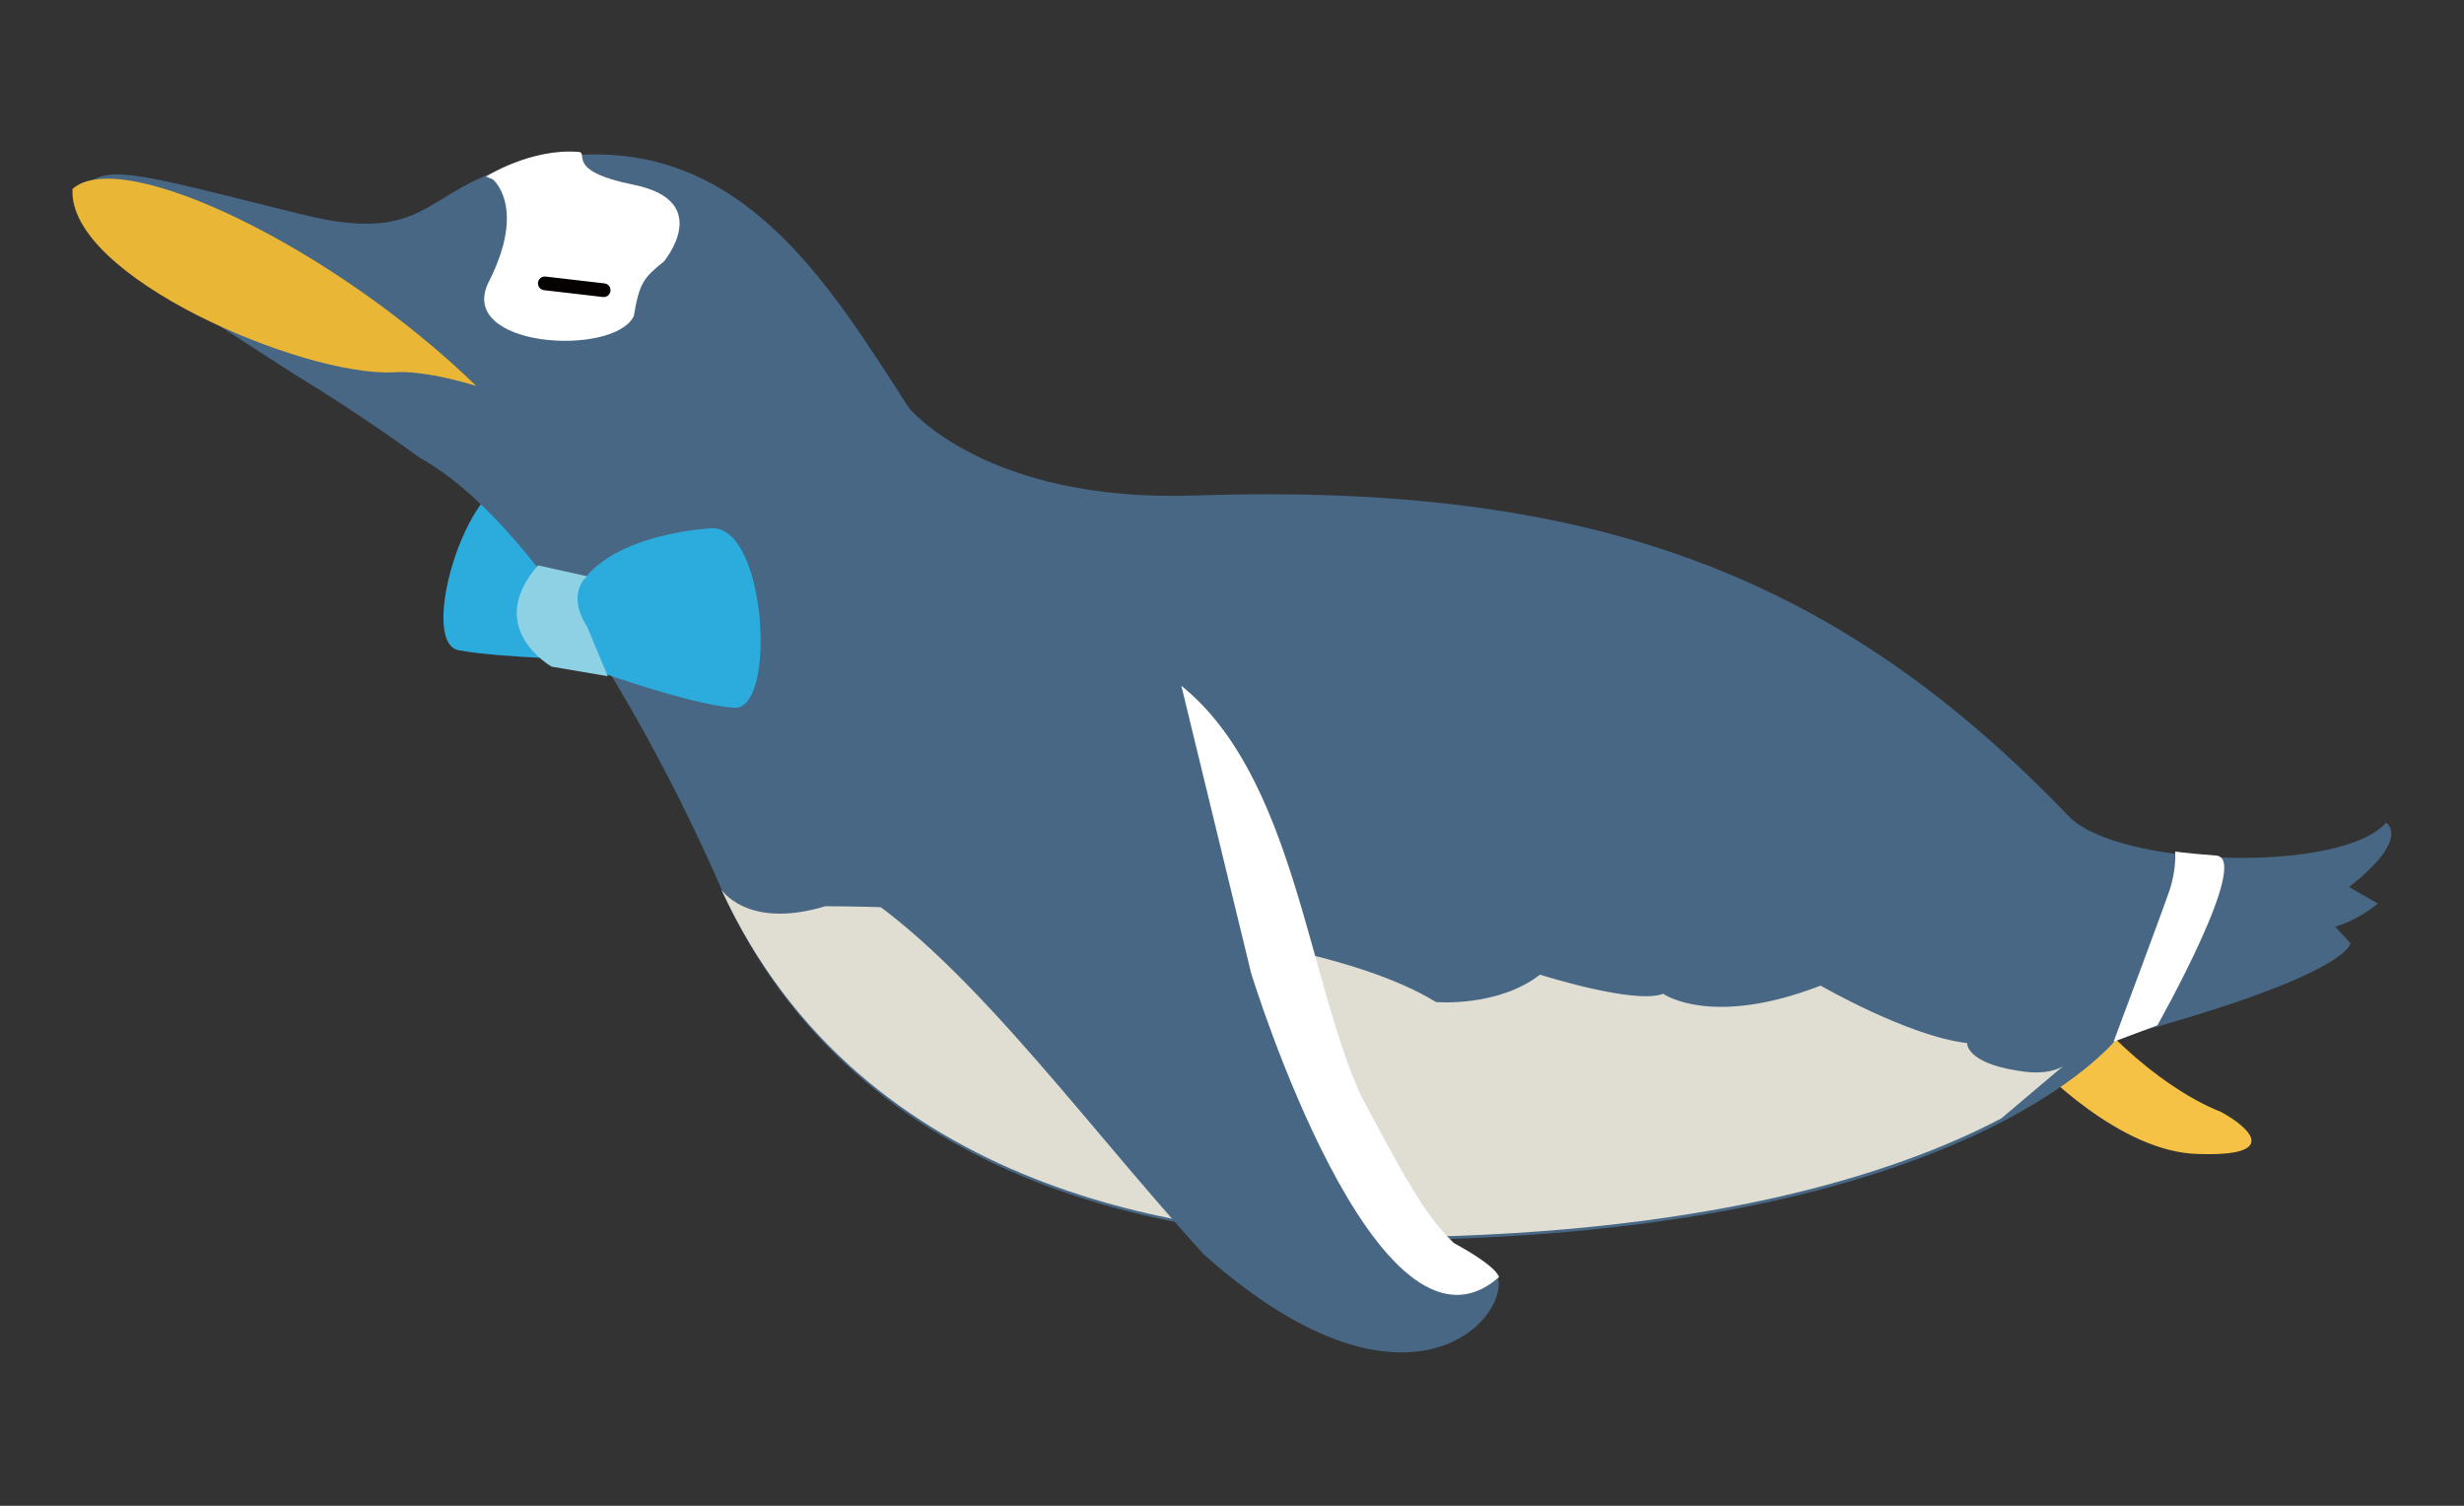 <?xml version="1.0" encoding="utf-8"?>
<!-- Generator: Adobe Illustrator 25.4.1, SVG Export Plug-In . SVG Version: 6.00 Build 0)  -->
<svg version="1.1" id="レイヤー_1" xmlns="http://www.w3.org/2000/svg" xmlns:xlink="http://www.w3.org/1999/xlink" x="0px"
	 y="0px" viewBox="0 0 180 110" style="enable-background:new 0 0 180 110;" xml:space="preserve">
<rect x="0" y="0" width="180" height="110" fill="#333333" stroke="none"/>
<style type="text/css">
	.st0{fill:#2BACDD;}
	.st1{fill:#F5C246;}
	.st2{fill:#476785;}
	.st3{fill:#E0DED2;}
	.st4{fill:#FFFFFF;}
	.st5{fill:#EAB635;}
	.st6{fill:none;stroke:#050101;stroke-linecap:round;stroke-linejoin:round;stroke-miterlimit:10;}
	.st7{fill:#8ED1E4;}
</style>
<g>
	<path class="st0" d="M38.2,35.2c0,0,8.5,3.9,9.6,7.7c1.2,4.5-4,5.3-4,5.3s-7.1-0.1-10.3-0.7C30.4,46.9,34.4,33.8,38.2,35.2"/>
	<path class="st1" d="M148.8,77.8c0,0,6,6.4,11.8,6.5c5.8,0.2,4-1.8,1.6-3.1c0,0-4.7-1.6-9.9-7.7c-5.2-6.1-2.9,0.6-2.9,0.6
		L148.8,77.8z"/>
	<path class="st2" d="M5.8,14.1c1.7-2.3,3.5-1.6,16,1.5c10.6,2.7,8.7-2.7,18.7-4.1c13.4-1.9,19.9,9,25.9,18.3c0,0,5.6,6.9,20.8,6.4
		c29.3-1,47.1,5.9,63.9,23.4c3.6,3.8,20,4.2,23.2,0.5c0,0,1.9,1.1-2.7,4.7l2.1,1.2c0,0-1.2,1.1-3.1,1.7l1.1,1.2c0,0,0.1,2.3-17,6.9
		c0,0-11.2,14.8-54.7,14.8c-12.6,0-37.5-3.1-47.5-26.1c0,0-10.5-24.8-21.9-31.1c0,0-3.9-2.9-9-6C14.5,22.8,5.6,17.5,5.8,14.1z"/>
	<g>
		<path class="st3" d="M147.3,78.2c-3.7-0.6-3.6-2-3.6-2C139.4,75.7,133,72,133,72c-8,3.1-11.5,0.6-11.5,0.6c-2.1,0.8-9-1.4-9-1.4
			c-3.1,2.4-7.6,2-7.6,2c-11.4-7-44.6-7-44.6-7C55,67.8,53,65.4,52.7,65C63,87.3,87.4,90.4,99.9,90.4c24.3,0,38.5-4.6,46.3-8.7
			l4.5-3.8C150,78.3,148.9,78.5,147.3,78.2z"/>
	</g>
	<path class="st4" d="M36,13.1c0,0,2.5,2-0.3,7.5c-2.4,4.8,9.1,5.5,10.6,2.5c0.4-2.4,0.7-2.8,2.2-4c0,0,3.7-4.4-2.2-5.6
		c-5-1-3.3-2.3-4-2.4c-3.5-0.3-6.8,1.8-6.8,1.8L36,13.1z"/>
	<path class="st5" d="M5.3,13.8c3.6-3.2,19.1,4.3,29.5,14.4c0,0-3.7-1.2-6.1-1C22.1,27.5,4.9,20.2,5.3,13.8z"/>
	<line class="st6" x1="39.8" y1="20.7" x2="44.1" y2="21.2"/>
	<path class="st2" d="M73.6,41c0,0,17.3,5.2,21.6,29.8c3.6,12.5,9.8,20.3,13.4,21.6c3.6,1.3-3.9,14.2-20.7-0.8
		c-9.6-10.6-18.3-23-27.4-27.8L73.6,41z"/>
	<path class="st4" d="M91.4,71.1c0,0,9.2,30,18.1,22.2c0,0,0-0.7-3.3-2.5c-2.2-2.1-3.8-5.2-6.8-10.8c-3.9-8.6-4.9-23.3-13.1-29.9
		L91.4,71.1z"/>
	<path class="st4" d="M158.5,65c-0.5,1.5-4.1,11.1-4.1,11.1l3.2-1.2c0,0,6.9-12.2,4.3-12.4c-2.6-0.2-3-0.3-3-0.3S159,63.5,158.5,65z
		"/>
	<path class="st0" d="M51.9,38.6c0,0-8.5,0.4-10,5.2c-1.5,4.5,0.2,4.7,0.2,4.7s8.2,3,11.5,3.2C56.8,52,56,38.2,51.9,38.6"/>
	<path class="st7" d="M42.9,42.1c0,0-1.6,1.2,0,3.7l1.5,3.6l-4.1-0.7c0,0-5-2.8-1-7.4L42.9,42.1z"/>
</g>
</svg>
